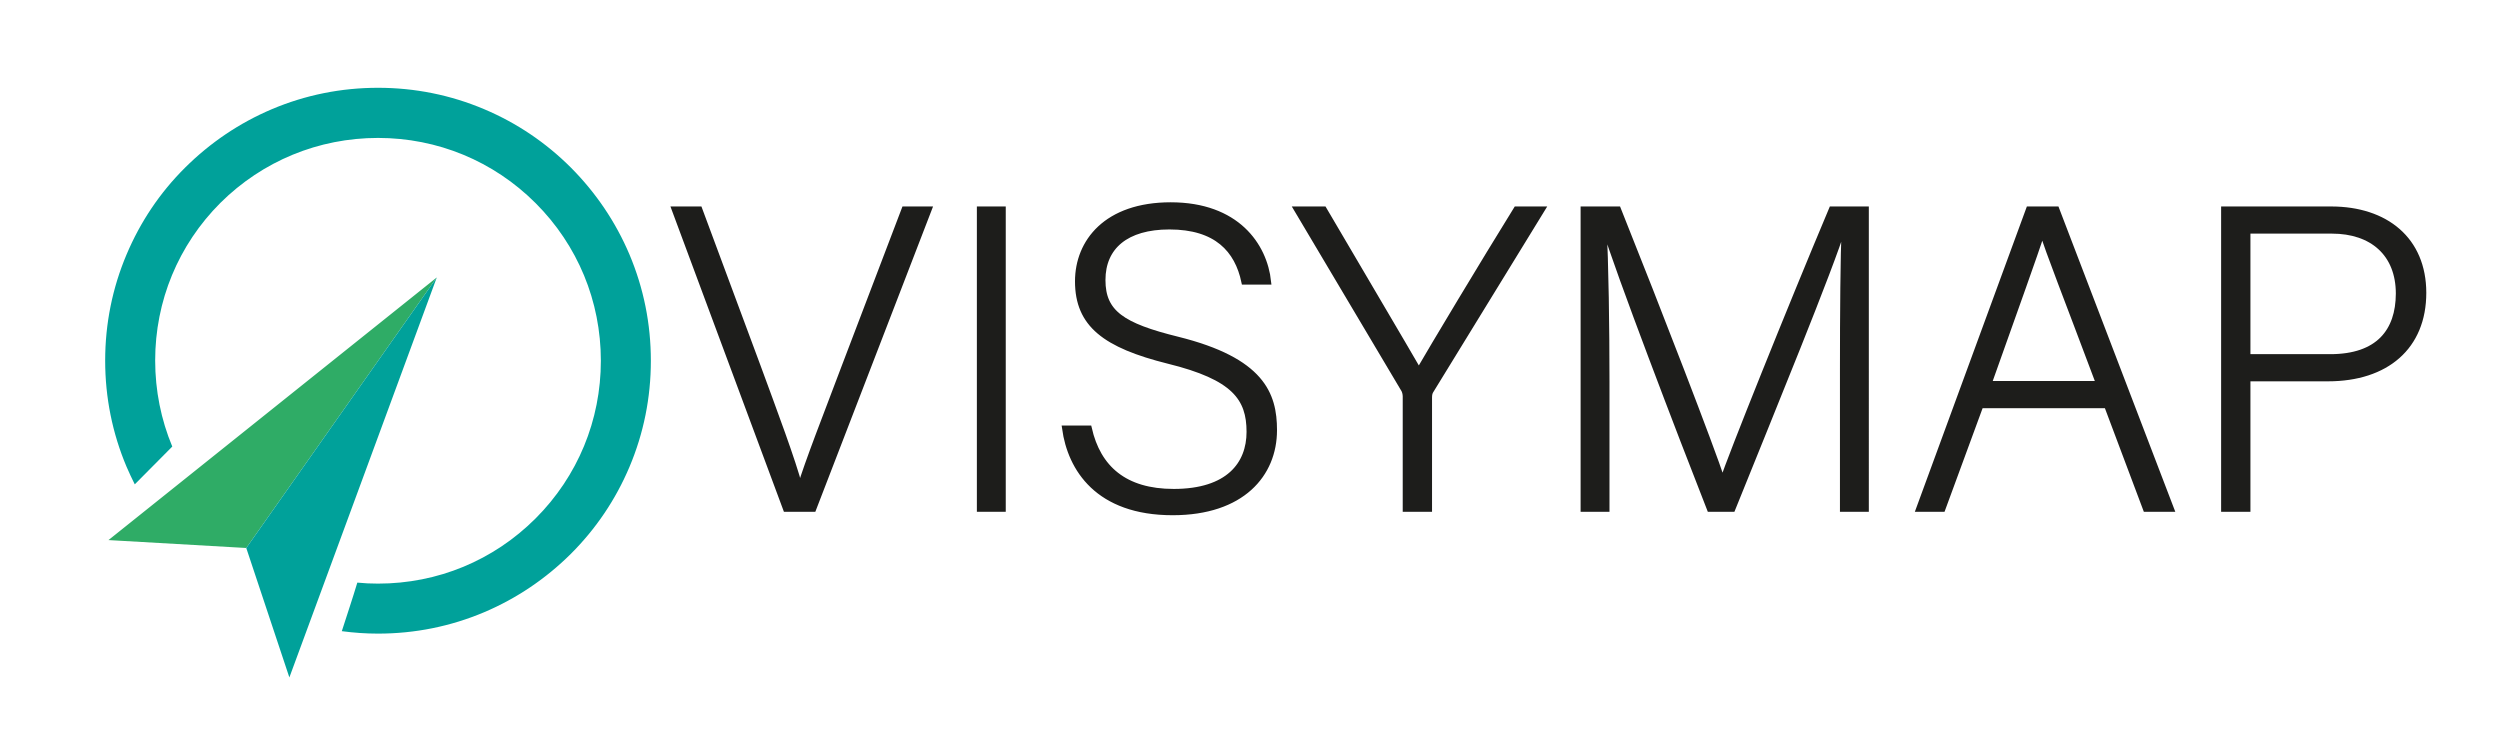 <?xml version="1.0" encoding="utf-8"?>
<!-- Generator: Adobe Illustrator 22.0.1, SVG Export Plug-In . SVG Version: 6.00 Build 0)  -->
<svg version="1.1" id="Livello_1" xmlns="http://www.w3.org/2000/svg" xmlns:xlink="http://www.w3.org/1999/xlink" x="0px" y="0px"
	 viewBox="0 0 1740 516" style="enable-background:new 0 0 1740 516;" xml:space="preserve">
<style type="text/css">
	.st0{fill:#1D1D1B;stroke:#1D1D1B;stroke-width:4;stroke-miterlimit:10;}
	.st1{fill:#2FAC66;}
	.st2{fill:#00A19A;}
</style>
<g>
	<path class="st0" d="M587.5,255.9c-11.6,30.7-25.9,67.3-30.4,82.8h-0.6c-4.5-17.6-17.6-52.4-29.2-84l-40.5-109h-17.3L547,354.2
		h19.1l80.4-208.5h-17L587.5,255.9z"/>
	<rect x="681.9" y="145.7" class="st0" width="16.1" height="208.5"/>
	<path class="st0" d="M819.5,236.3c-38.4-9.5-52.1-18.5-52.1-41.4c0-23.2,16.4-37.2,46.5-37.2c32.8,0,47.4,16.1,52.1,38.4h16.7
		c-2.7-25.3-22-53.3-67.9-53.3c-44.7,0-64.6,25.6-64.6,53c0,30.1,19.1,44.4,63.1,55.4c45.9,11.3,56.3,25.9,56.3,49.4
		c0,22.6-14.6,41.7-52.7,41.7c-34.2,0-52.7-16.4-59-44.1h-16.7c3.9,28,22.9,58.4,75,58.4c48.2,0,70.6-26.5,70.6-57.2
		C886.8,274.4,878.2,250.9,819.5,236.3z"/>
	<path class="st0" d="M987.5,258.3c-8.9-15.5-45.3-77.1-66.1-112.6h-18.8l74.5,125.4c0.6,0.9,1.2,3,1.2,4.8v78.3h16.4v-77.4
		c0-2.1,0.3-3.3,0.9-4.5l77.7-126.6h-17.9C1033,181.8,996.4,242.8,987.5,258.3z"/>
	<path class="st0" d="M1199.2,334.2h-0.6c-7.7-23.5-43.8-117-72.4-188.5h-24.1v208.5h16.1v-88.7c0-35.7-0.6-84.3-2.1-108.1h0.6
		c9.5,31.6,53.3,145.9,73.3,196.8h15.8c26.5-65.8,68.8-168.6,77.1-196.6h0.9c-0.9,20.8-1.2,59.9-1.2,100.7v95.9h16.1V145.7h-23.8
		C1245.7,215.1,1204,319,1199.2,334.2z"/>
	<path class="st0" d="M1412.1,145.7l-76.5,208.5h16.4l26.5-72.1h87.9l27.1,72.1h17.6l-79.8-208.5H1412.1z M1384.1,267.2
		c18.8-53,32.2-89.9,37.2-105.7h0.3c4.2,14,16.1,43.8,39.3,105.7H1384.1z"/>
	<path class="st0" d="M1622.4,145.7h-74.5v208.5h16.4v-90.8h56c40.5,0,66.4-22,66.4-59.6C1686.7,166.9,1660.5,145.7,1622.4,145.7z
		 M1621.8,248.5h-57.5v-87.9h58.7c28,0,46.5,15.8,46.5,43.8C1669.4,230.6,1655.4,248.5,1621.8,248.5z"/>
</g>
<g id="UqSJdN.tif">
	<g>
		<polygon class="st1" points="75.5,375.9 171.4,381.4 304,193.1 		"/>
		<polygon class="st2" points="171.4,381.4 201.4,471.5 304,193.1 		"/>
		<g>
			<path class="st2" d="M438.1,177.1c-9.6-22.6-23.3-42.9-40.7-60.4c-17.4-17.4-37.7-31.1-60.4-40.7c-23.4-9.9-48.3-14.9-73.9-14.9
				s-50.5,5-73.9,14.9c-22.6,9.6-42.9,23.3-60.4,40.7s-31.1,37.7-40.7,60.4c-9.9,23.4-14.9,48.3-14.9,73.9c0,25.6,5,50.5,14.9,73.9
				c1.8,4.2,3.7,8.2,5.7,12.2c8.7-8.8,17.4-17.5,26.1-26.3c-7.8-18.7-11.9-39-11.9-59.9c0-41.4,16.1-80.4,45.4-109.7
				C182.7,112.1,221.7,96,263.1,96s80.4,16.1,109.7,45.4c29.3,29.3,45.4,68.2,45.4,109.7c0,41.4-16.1,80.4-45.4,109.7
				c-29.3,29.3-68.2,45.4-109.7,45.4c-4.8,0-9.6-0.2-14.4-0.7c-3.4,11.3-7.2,22.6-10.8,33.8c8.3,1.1,16.7,1.7,25.2,1.7
				c25.6,0,50.5-5,73.9-14.9c22.6-9.6,42.9-23.3,60.4-40.7c17.4-17.4,31.1-37.7,40.7-60.4c9.9-23.4,14.9-48.3,14.9-73.9
				C453,225.4,448,200.6,438.1,177.1z"/>
		</g>
	</g>
</g>
</svg>
